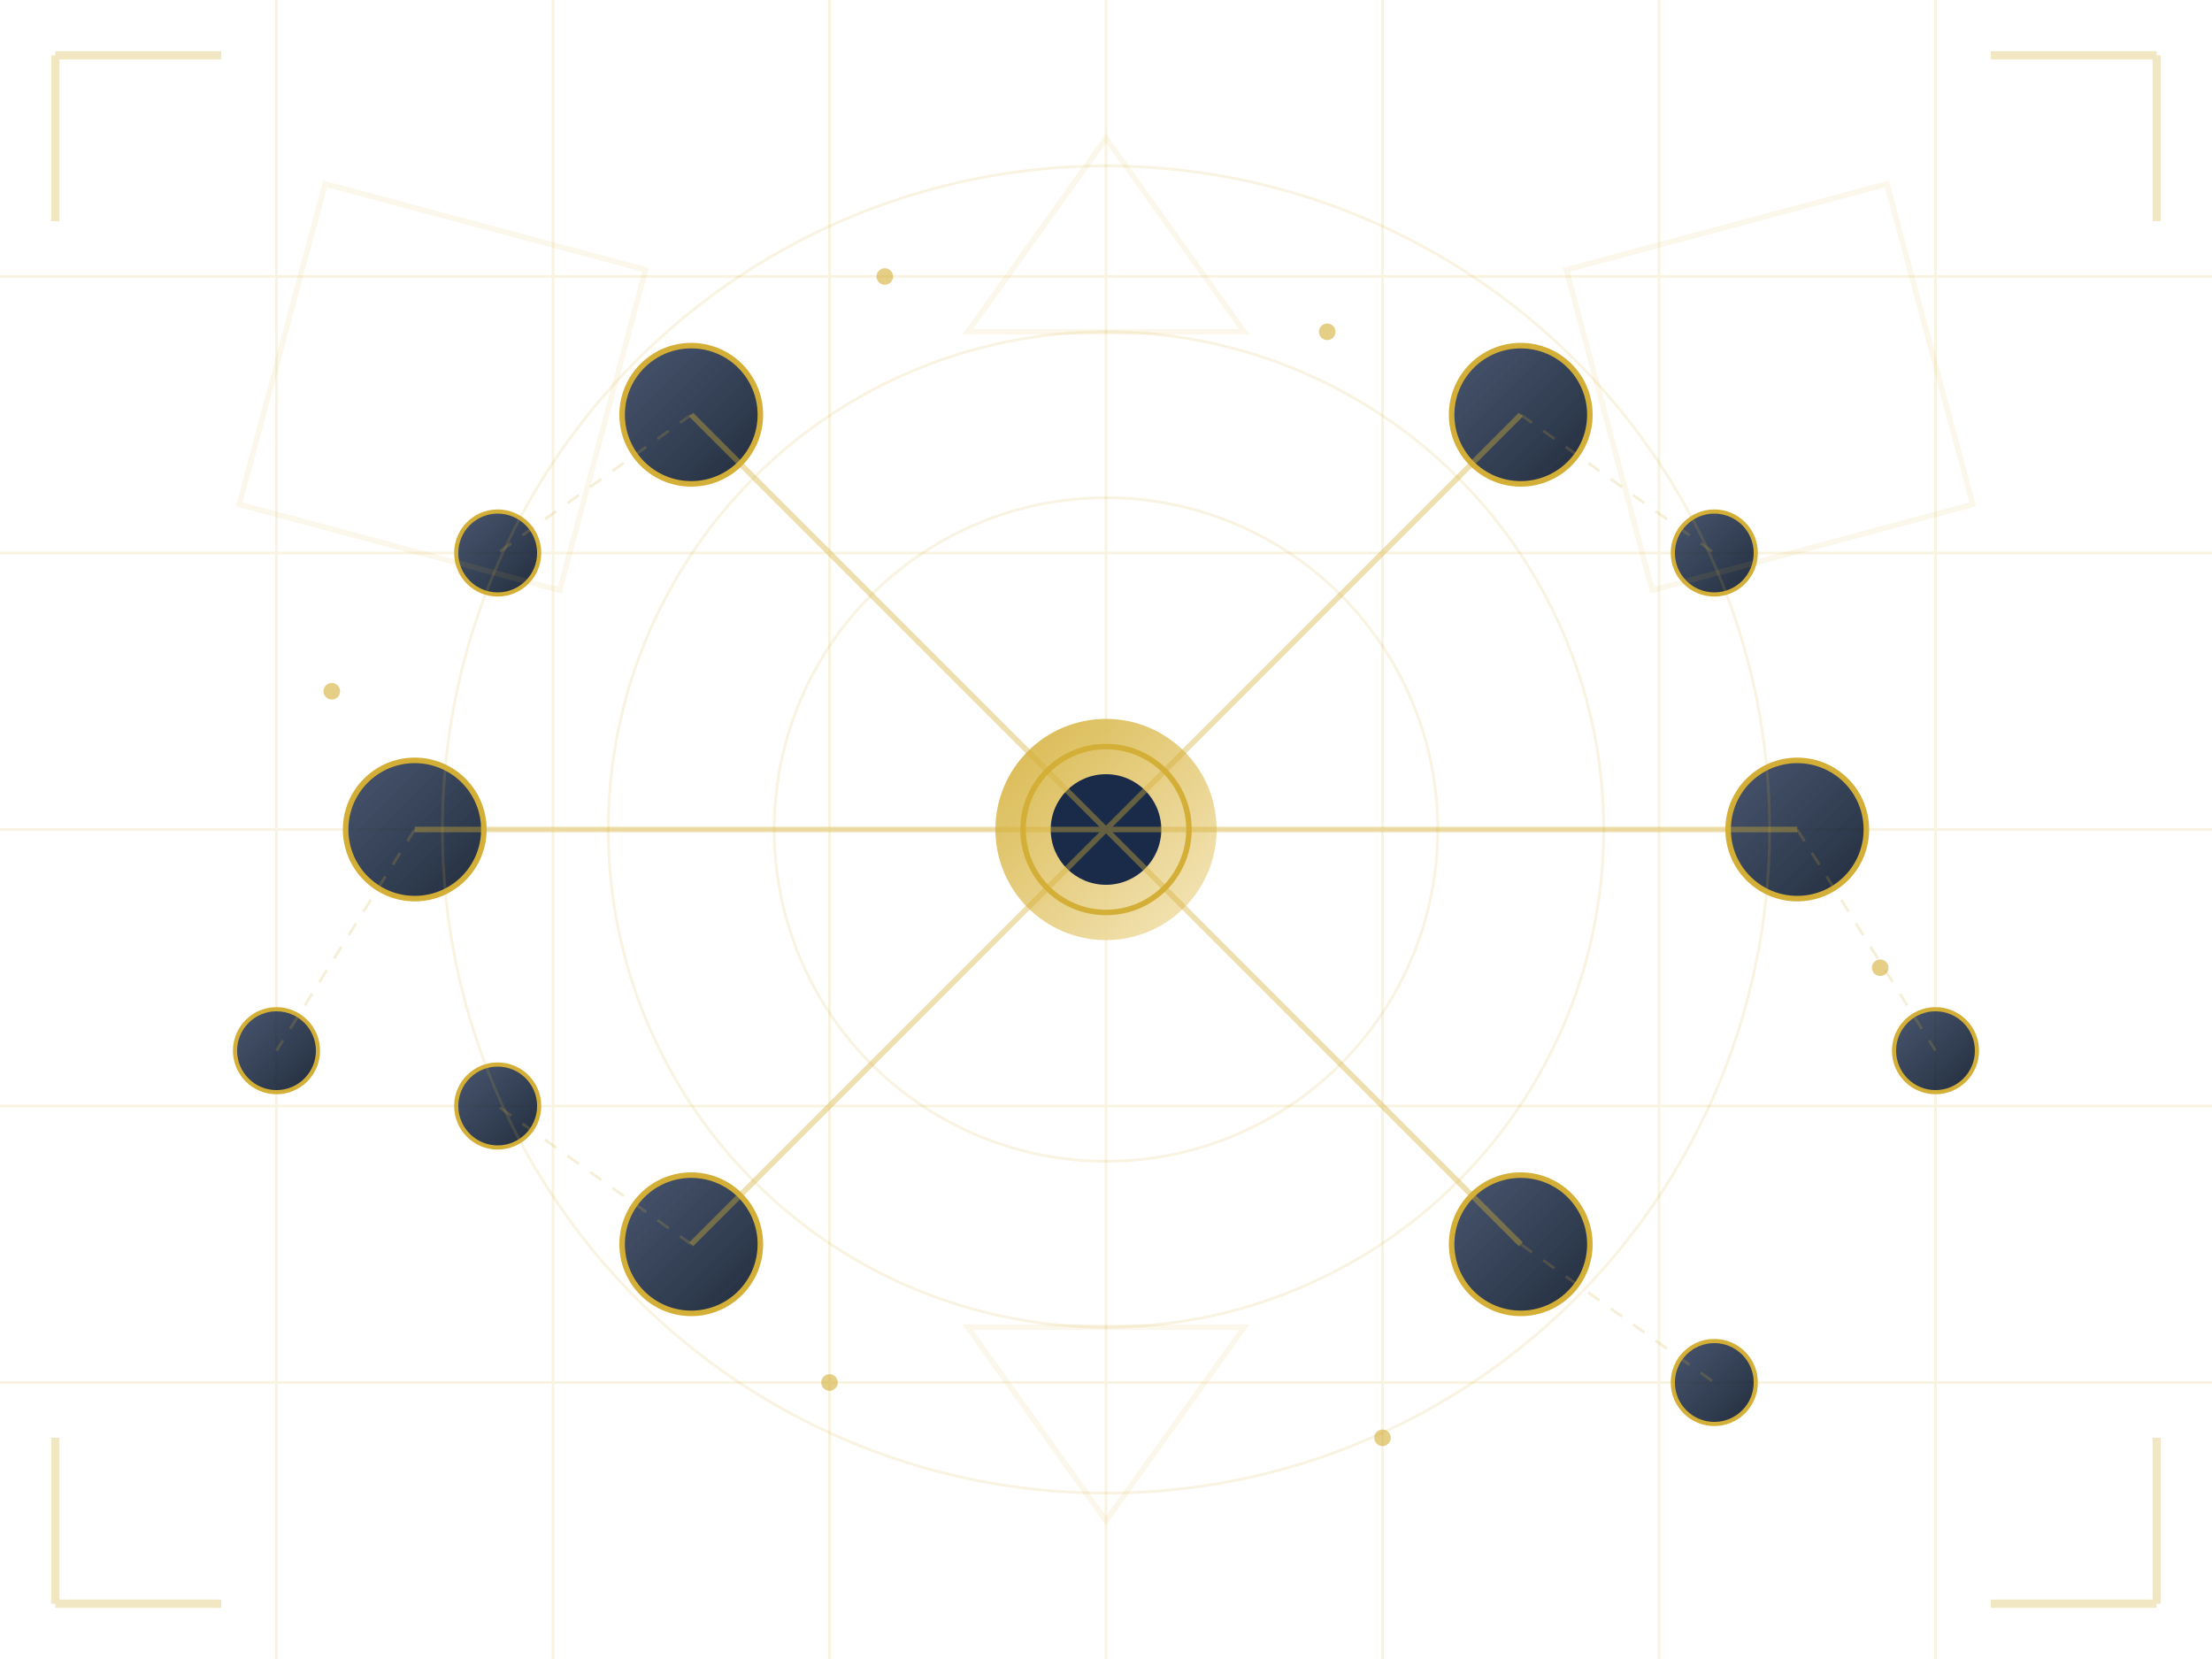 <svg xmlns="http://www.w3.org/2000/svg" viewBox="0 0 800 600" style="background: linear-gradient(135deg, #2D4A7C 0%, #1A2B4A 100%);">
  <defs>
    <linearGradient id="goldGradient" x1="0%" y1="0%" x2="100%" y2="100%">
      <stop offset="0%" style="stop-color:#D4AF37;stop-opacity:1" />
      <stop offset="100%" style="stop-color:#F4E5B8;stop-opacity:1" />
    </linearGradient>
    
    <linearGradient id="blueGradient" x1="0%" y1="0%" x2="100%" y2="100%">
      <stop offset="0%" style="stop-color:#1A2B4A;stop-opacity:0.8" />
      <stop offset="100%" style="stop-color:#0A1628;stop-opacity:0.9" />
    </linearGradient>
    
    <filter id="glow">
      <feGaussianBlur stdDeviation="3" result="coloredBlur"/>
      <feMerge>
        <feMergeNode in="coloredBlur"/>
        <feMergeNode in="SourceGraphic"/>
      </feMerge>
    </filter>
  </defs>
  
  <!-- Background Grid Pattern -->
  <g opacity="0.15">
    <line x1="0" y1="100" x2="800" y2="100" stroke="#D4AF37" stroke-width="1"/>
    <line x1="0" y1="200" x2="800" y2="200" stroke="#D4AF37" stroke-width="1"/>
    <line x1="0" y1="300" x2="800" y2="300" stroke="#D4AF37" stroke-width="1"/>
    <line x1="0" y1="400" x2="800" y2="400" stroke="#D4AF37" stroke-width="1"/>
    <line x1="0" y1="500" x2="800" y2="500" stroke="#D4AF37" stroke-width="1"/>
    
    <line x1="100" y1="0" x2="100" y2="600" stroke="#D4AF37" stroke-width="1"/>
    <line x1="200" y1="0" x2="200" y2="600" stroke="#D4AF37" stroke-width="1"/>
    <line x1="300" y1="0" x2="300" y2="600" stroke="#D4AF37" stroke-width="1"/>
    <line x1="400" y1="0" x2="400" y2="600" stroke="#D4AF37" stroke-width="1"/>
    <line x1="500" y1="0" x2="500" y2="600" stroke="#D4AF37" stroke-width="1"/>
    <line x1="600" y1="0" x2="600" y2="600" stroke="#D4AF37" stroke-width="1"/>
    <line x1="700" y1="0" x2="700" y2="600" stroke="#D4AF37" stroke-width="1"/>
  </g>
  
  <!-- Central Node System -->
  <g filter="url(#glow)">
    <!-- Central Node -->
    <circle cx="400" cy="300" r="40" fill="url(#goldGradient)" opacity="0.9">
      <animate attributeName="r" values="40;45;40" dur="3s" repeatCount="indefinite"/>
    </circle>
    <circle cx="400" cy="300" r="30" fill="none" stroke="#D4AF37" stroke-width="2"/>
    <circle cx="400" cy="300" r="20" fill="#1A2B4A"/>
    
    <!-- Outer Ring Nodes -->
    <circle cx="250" cy="150" r="25" fill="url(#blueGradient)" stroke="#D4AF37" stroke-width="2"/>
    <circle cx="550" cy="150" r="25" fill="url(#blueGradient)" stroke="#D4AF37" stroke-width="2"/>
    <circle cx="650" cy="300" r="25" fill="url(#blueGradient)" stroke="#D4AF37" stroke-width="2"/>
    <circle cx="550" cy="450" r="25" fill="url(#blueGradient)" stroke="#D4AF37" stroke-width="2"/>
    <circle cx="250" cy="450" r="25" fill="url(#blueGradient)" stroke="#D4AF37" stroke-width="2"/>
    <circle cx="150" cy="300" r="25" fill="url(#blueGradient)" stroke="#D4AF37" stroke-width="2"/>
    
    <!-- Secondary Nodes -->
    <circle cx="180" cy="200" r="15" fill="url(#blueGradient)" stroke="#D4AF37" stroke-width="1.5"/>
    <circle cx="620" cy="200" r="15" fill="url(#blueGradient)" stroke="#D4AF37" stroke-width="1.5"/>
    <circle cx="700" cy="380" r="15" fill="url(#blueGradient)" stroke="#D4AF37" stroke-width="1.5"/>
    <circle cx="620" cy="500" r="15" fill="url(#blueGradient)" stroke="#D4AF37" stroke-width="1.5"/>
    <circle cx="180" cy="400" r="15" fill="url(#blueGradient)" stroke="#D4AF37" stroke-width="1.5"/>
    <circle cx="100" cy="380" r="15" fill="url(#blueGradient)" stroke="#D4AF37" stroke-width="1.5"/>
  </g>
  
  <!-- Connecting Lines -->
  <g stroke="#D4AF37" stroke-width="2" opacity="0.4">
    <line x1="400" y1="300" x2="250" y2="150">
      <animate attributeName="opacity" values="0.4;0.7;0.4" dur="4s" repeatCount="indefinite"/>
    </line>
    <line x1="400" y1="300" x2="550" y2="150">
      <animate attributeName="opacity" values="0.4;0.7;0.4" dur="4s" begin="0.5s" repeatCount="indefinite"/>
    </line>
    <line x1="400" y1="300" x2="650" y2="300">
      <animate attributeName="opacity" values="0.4;0.7;0.4" dur="4s" begin="1s" repeatCount="indefinite"/>
    </line>
    <line x1="400" y1="300" x2="550" y2="450">
      <animate attributeName="opacity" values="0.4;0.7;0.4" dur="4s" begin="1.5s" repeatCount="indefinite"/>
    </line>
    <line x1="400" y1="300" x2="250" y2="450">
      <animate attributeName="opacity" values="0.4;0.7;0.4" dur="4s" begin="2s" repeatCount="indefinite"/>
    </line>
    <line x1="400" y1="300" x2="150" y2="300">
      <animate attributeName="opacity" values="0.4;0.7;0.4" dur="4s" begin="2.5s" repeatCount="indefinite"/>
    </line>
  </g>
  
  <!-- Secondary Connections -->
  <g stroke="#D4AF37" stroke-width="1" opacity="0.2" stroke-dasharray="5,5">
    <line x1="250" y1="150" x2="180" y2="200"/>
    <line x1="550" y1="150" x2="620" y2="200"/>
    <line x1="650" y1="300" x2="700" y2="380"/>
    <line x1="550" y1="450" x2="620" y2="500"/>
    <line x1="250" y1="450" x2="180" y2="400"/>
    <line x1="150" y1="300" x2="100" y2="380"/>
  </g>
  
  <!-- Geometric Shapes -->
  <g opacity="0.1" stroke="#D4AF37" stroke-width="2" fill="none">
    <rect x="100" y="80" width="120" height="120" transform="rotate(15 160 140)"/>
    <rect x="580" y="80" width="120" height="120" transform="rotate(-15 640 140)"/>
    <polygon points="400,50 350,120 450,120"/>
    <polygon points="400,550 350,480 450,480"/>
  </g>
  
  <!-- Floating Data Points -->
  <g fill="#D4AF37" opacity="0.6">
    <circle cx="320" cy="100" r="3">
      <animate attributeName="cy" values="100;90;100" dur="3s" repeatCount="indefinite"/>
    </circle>
    <circle cx="480" cy="120" r="3">
      <animate attributeName="cy" values="120;110;120" dur="3.5s" repeatCount="indefinite"/>
    </circle>
    <circle cx="300" cy="500" r="3">
      <animate attributeName="cy" values="500;490;500" dur="4s" repeatCount="indefinite"/>
    </circle>
    <circle cx="500" cy="520" r="3">
      <animate attributeName="cy" values="520;510;520" dur="3.2s" repeatCount="indefinite"/>
    </circle>
    <circle cx="120" cy="250" r="3">
      <animate attributeName="cx" values="120;110;120" dur="3.8s" repeatCount="indefinite"/>
    </circle>
    <circle cx="680" cy="350" r="3">
      <animate attributeName="cx" values="680;690;680" dur="3.3s" repeatCount="indefinite"/>
    </circle>
  </g>
  
  <!-- Orbital Rings -->
  <g fill="none" stroke="#D4AF37" stroke-width="1" opacity="0.15">
    <circle cx="400" cy="300" r="120"/>
    <circle cx="400" cy="300" r="180"/>
    <circle cx="400" cy="300" r="240"/>
  </g>
  
  <!-- Corner Accents -->
  <g stroke="#D4AF37" stroke-width="3" opacity="0.3">
    <line x1="20" y1="20" x2="80" y2="20"/>
    <line x1="20" y1="20" x2="20" y2="80"/>
    
    <line x1="720" y1="20" x2="780" y2="20"/>
    <line x1="780" y1="20" x2="780" y2="80"/>
    
    <line x1="20" y1="580" x2="80" y2="580"/>
    <line x1="20" y1="520" x2="20" y2="580"/>
    
    <line x1="720" y1="580" x2="780" y2="580"/>
    <line x1="780" y1="520" x2="780" y2="580"/>
  </g>
</svg>